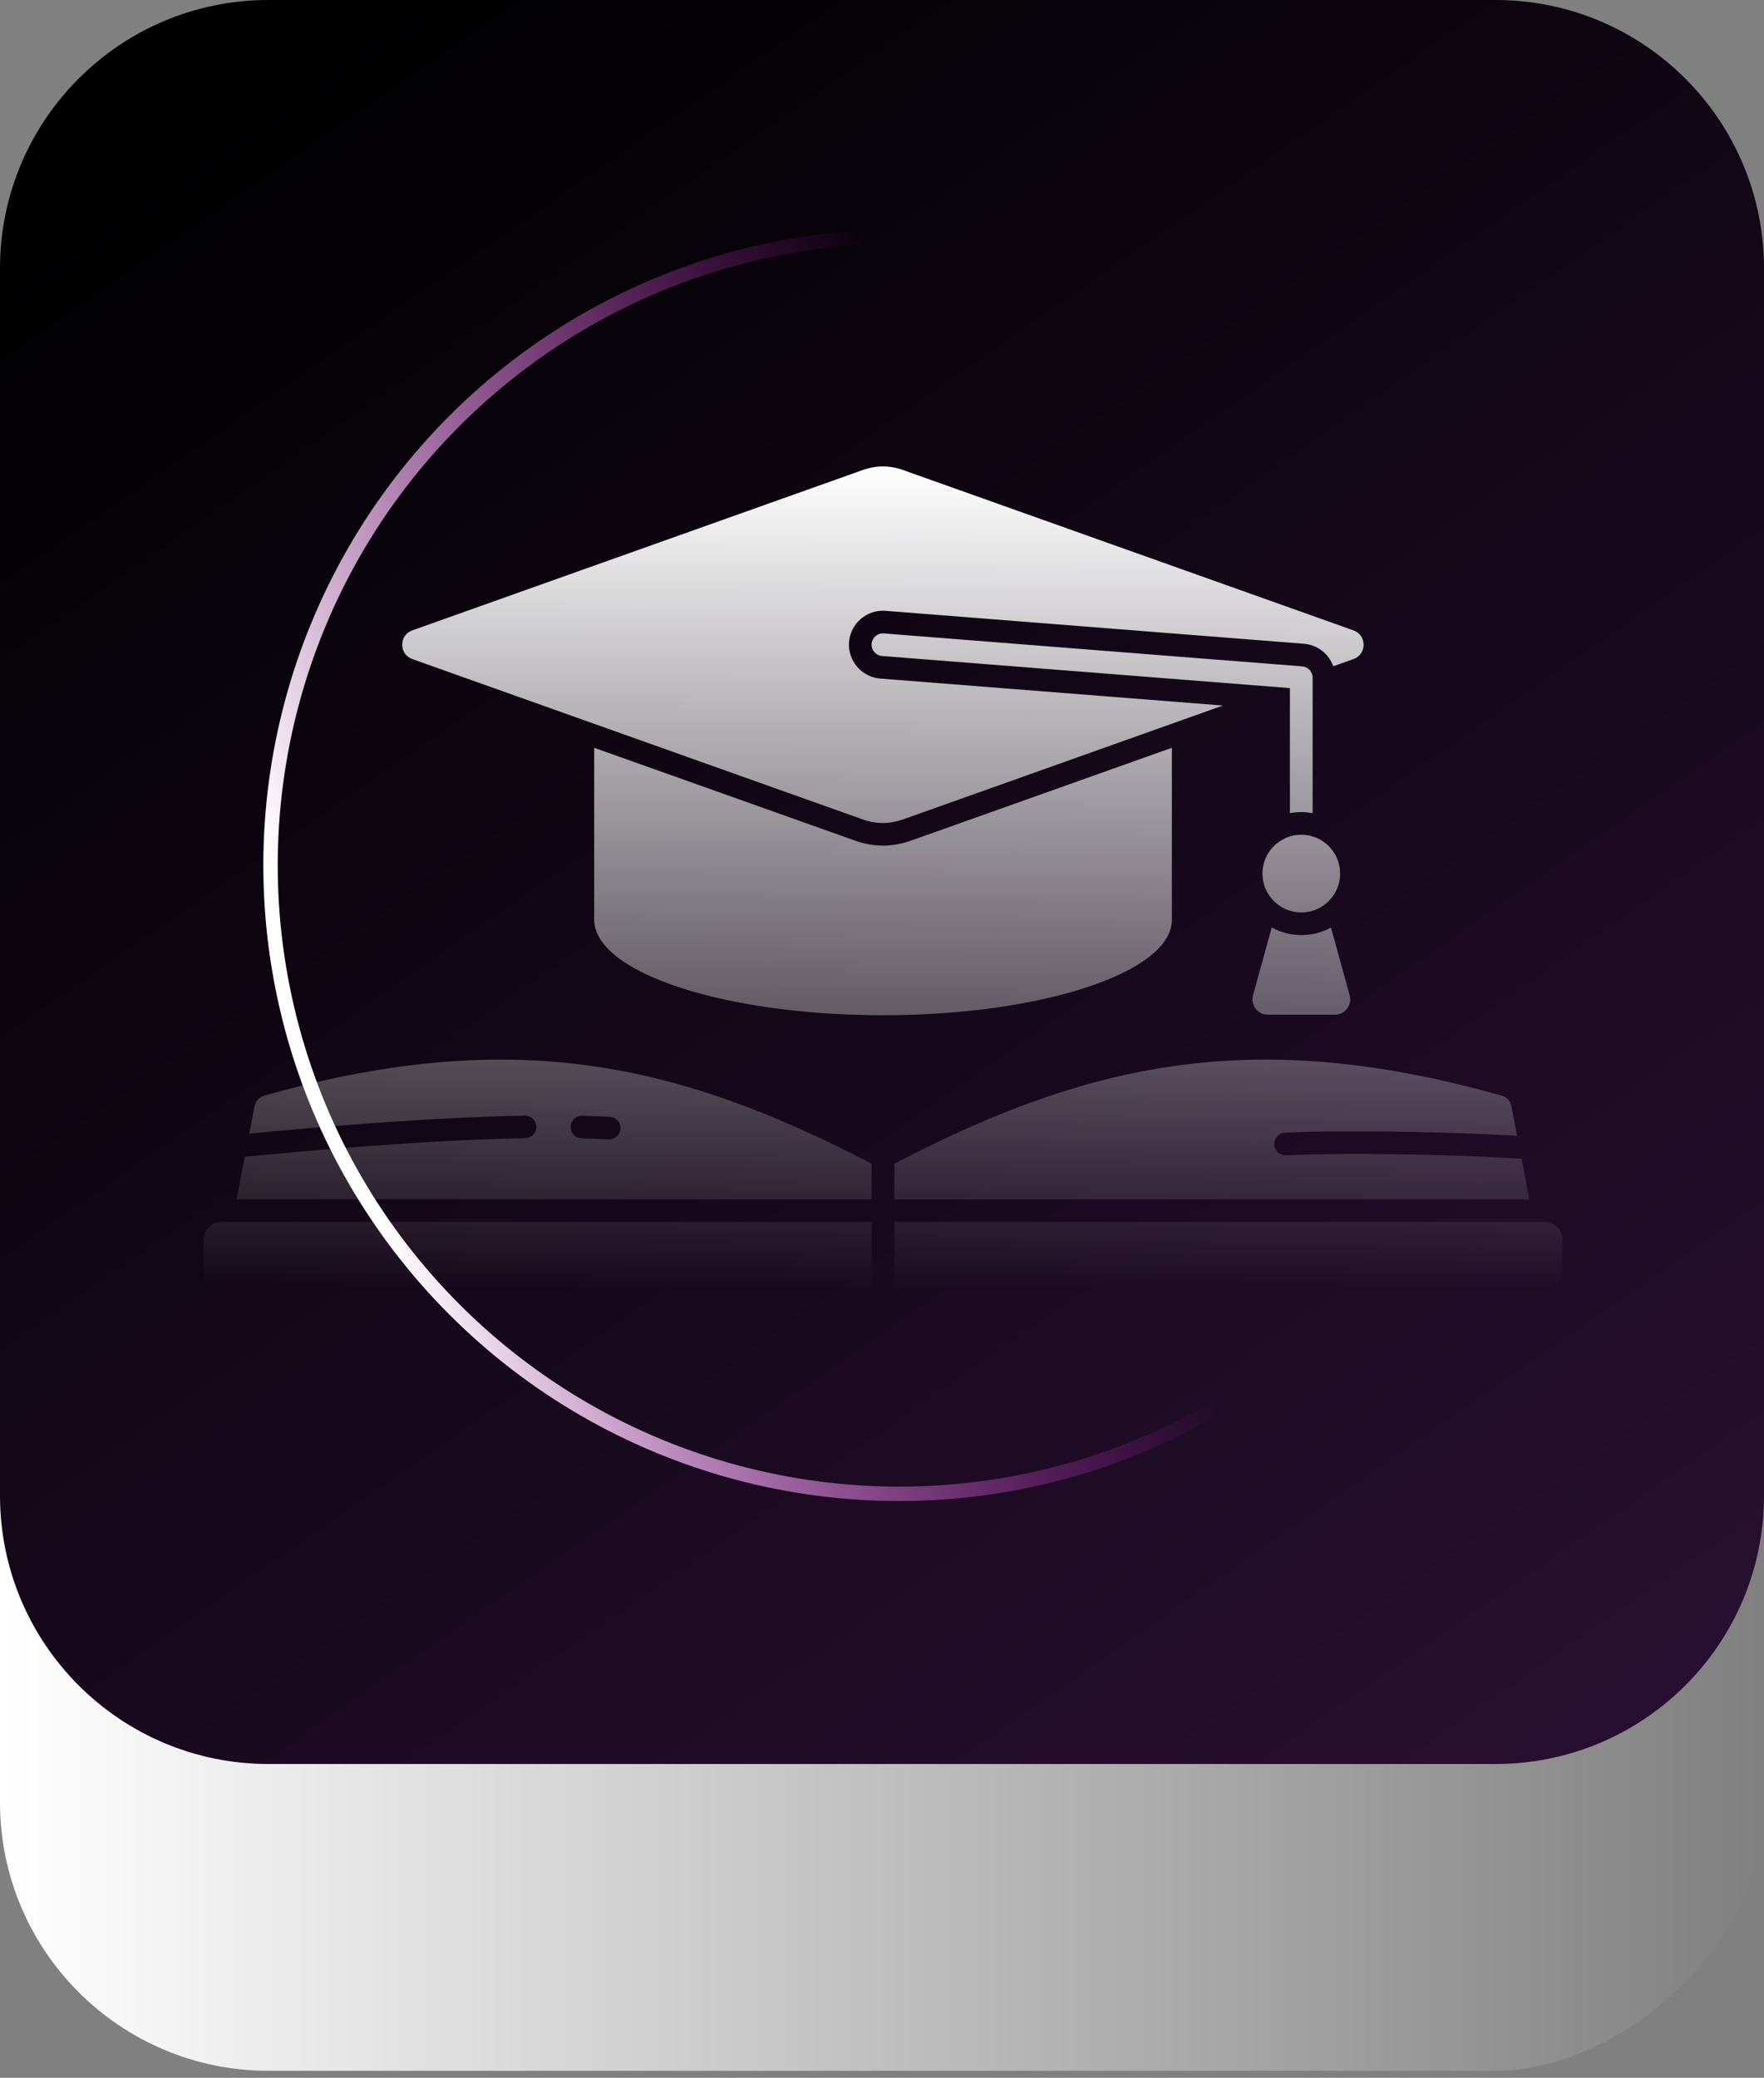 <svg width="208" height="245" viewBox="0 0 208 245" fill="none" xmlns="http://www.w3.org/2000/svg">
<rect x="0" y="0" width="208" height="245" fill="#808080" stroke="none"/>
<rect y="244.174" width="212.522" height="208" rx="31.652" transform="rotate(-90 0 244.174)" fill="url(#paint0_linear_297_577)"/>
<path d="M176.348 -7.70841e-06C193.829 -8.47253e-06 208 14.171 208 31.652L208 176.348C208 193.829 193.829 208 176.348 208L31.652 208C14.171 208 -6.19441e-07 193.829 -1.38356e-06 176.348L-7.70841e-06 31.652C-8.47253e-06 14.171 14.171 -6.19441e-07 31.652 -1.38356e-06L176.348 -7.70841e-06Z" fill="url(#paint1_linear_297_577)"/>
<path fill-rule="evenodd" clip-rule="evenodd" d="M138.179 88.175V108.397C138.3 114.609 122.937 119.71 104.121 119.71C85.311 119.71 70.024 114.654 70.062 108.397V88.175L100.812 99.117C103.019 99.903 105.226 99.903 107.432 99.117L138.179 88.175ZM26.093 144.088H102.782V151.992H26.093C24.945 151.992 24 151.055 24 149.899V146.174C24 145.025 24.937 144.08 26.093 144.08V144.088ZM105.455 144.088H182.144C183.293 144.088 184.237 145.025 184.237 146.181V149.907C184.237 151.055 183.3 152 182.144 152H105.455V144.088ZM177.035 129.178C163.636 125.4 152.325 124.289 141.864 125.294C129.199 126.503 117.788 130.811 105.455 137.211V141.421H180.33L179.408 136.629C175.78 136.41 171.148 136.229 166.508 136.131C161.059 136.025 155.573 136.032 151.643 136.221C150.91 136.259 150.283 135.685 150.253 134.952C150.215 134.219 150.789 133.591 151.522 133.561C155.49 133.365 161.044 133.357 166.561 133.471C170.989 133.561 175.372 133.72 178.886 133.924L178.221 130.47C178.1 129.836 177.655 129.352 177.035 129.178ZM102.78 137.211C90.606 130.894 79.331 126.616 66.862 125.339C56.268 124.259 44.804 125.339 31.193 129.178C30.573 129.352 30.127 129.836 30.006 130.47L29.387 133.674C36.135 133.017 50.433 131.747 61.882 131.551C62.615 131.536 63.219 132.125 63.234 132.858C63.25 133.591 62.66 134.196 61.927 134.211C50.138 134.415 35.199 135.775 28.865 136.402L27.898 141.42H102.772V137.211L102.78 137.211ZM68.584 134.226C67.851 134.211 67.269 133.599 67.284 132.866C67.3 132.133 67.912 131.551 68.645 131.566C69.219 131.581 69.763 131.596 70.277 131.619C70.851 131.642 71.395 131.664 71.902 131.687C72.635 131.725 73.202 132.344 73.171 133.077C73.134 133.81 72.514 134.377 71.781 134.347C71.214 134.317 70.685 134.294 70.186 134.279C69.627 134.256 69.091 134.241 68.584 134.226ZM153.441 98.429C155.972 98.429 158.02 100.477 158.02 103.008C158.02 105.54 155.972 107.588 153.441 107.588C150.909 107.588 148.861 105.54 148.861 103.008C148.861 100.477 150.909 98.429 153.441 98.429ZM104.003 77.351L152.102 81.137V95.881C152.533 95.798 152.979 95.76 153.44 95.76C153.893 95.76 154.339 95.805 154.777 95.881V79.906C154.777 79.21 154.241 78.628 153.545 78.576L104.214 74.691C103.481 74.631 102.838 75.183 102.778 75.915C102.717 76.648 103.27 77.291 104.003 77.351ZM156.939 109.363L159.145 117.358C159.296 117.917 159.19 118.461 158.843 118.93C158.488 119.391 157.989 119.64 157.415 119.64H149.48C148.898 119.64 148.399 119.391 148.051 118.93C147.696 118.469 147.598 117.917 147.749 117.358L149.956 109.363C150.991 109.937 152.185 110.262 153.455 110.262C154.724 110.262 155.918 109.937 156.954 109.363H156.939ZM106.52 55.436C104.895 54.855 103.323 54.855 101.691 55.436L48.617 74.329C47.884 74.586 47.423 75.251 47.423 76.022C47.423 76.8 47.892 77.457 48.617 77.714L101.691 96.607C103.315 97.189 104.887 97.189 106.52 96.607L144.199 83.193L103.792 80.012C101.6 79.838 99.938 77.903 100.112 75.704C100.285 73.513 102.22 71.85 104.419 72.024L153.751 75.908C155.368 76.037 156.691 77.11 157.212 78.561L159.593 77.714C160.326 77.457 160.787 76.792 160.787 76.022C160.787 75.243 160.318 74.586 159.593 74.329L106.52 55.436Z" fill="url(#paint2_linear_297_577)"/>
<circle cx="106.021" cy="102.021" r="74.12" transform="rotate(-135 106.021 102.021)" stroke="url(#paint3_linear_297_577)" stroke-width="1.698"/>
<defs>
<linearGradient id="paint0_linear_297_577" x1="106.261" y1="244.174" x2="106.261" y2="452.174" gradientUnits="userSpaceOnUse">
<stop stop-color="white"/>
<stop offset="1" stop-color="white" stop-opacity="0"/>
</linearGradient>
<linearGradient id="paint1_linear_297_577" x1="-1.83789e-05" y1="26.918" x2="242.15" y2="376.148" gradientUnits="userSpaceOnUse">
<stop/>
<stop offset="0.591" stop-color="#280F31"/>
</linearGradient>
<linearGradient id="paint2_linear_297_577" x1="104.736" y1="55" x2="104.736" y2="152" gradientUnits="userSpaceOnUse">
<stop stop-color="white"/>
<stop offset="1" stop-color="white" stop-opacity="0"/>
</linearGradient>
<linearGradient id="paint3_linear_297_577" x1="134.35" y1="36.961" x2="92.559" y2="115.215" gradientUnits="userSpaceOnUse">
<stop stop-color="white"/>
<stop offset="1" stop-color="#EC1BEB" stop-opacity="0"/>
</linearGradient>
</defs>
</svg>
